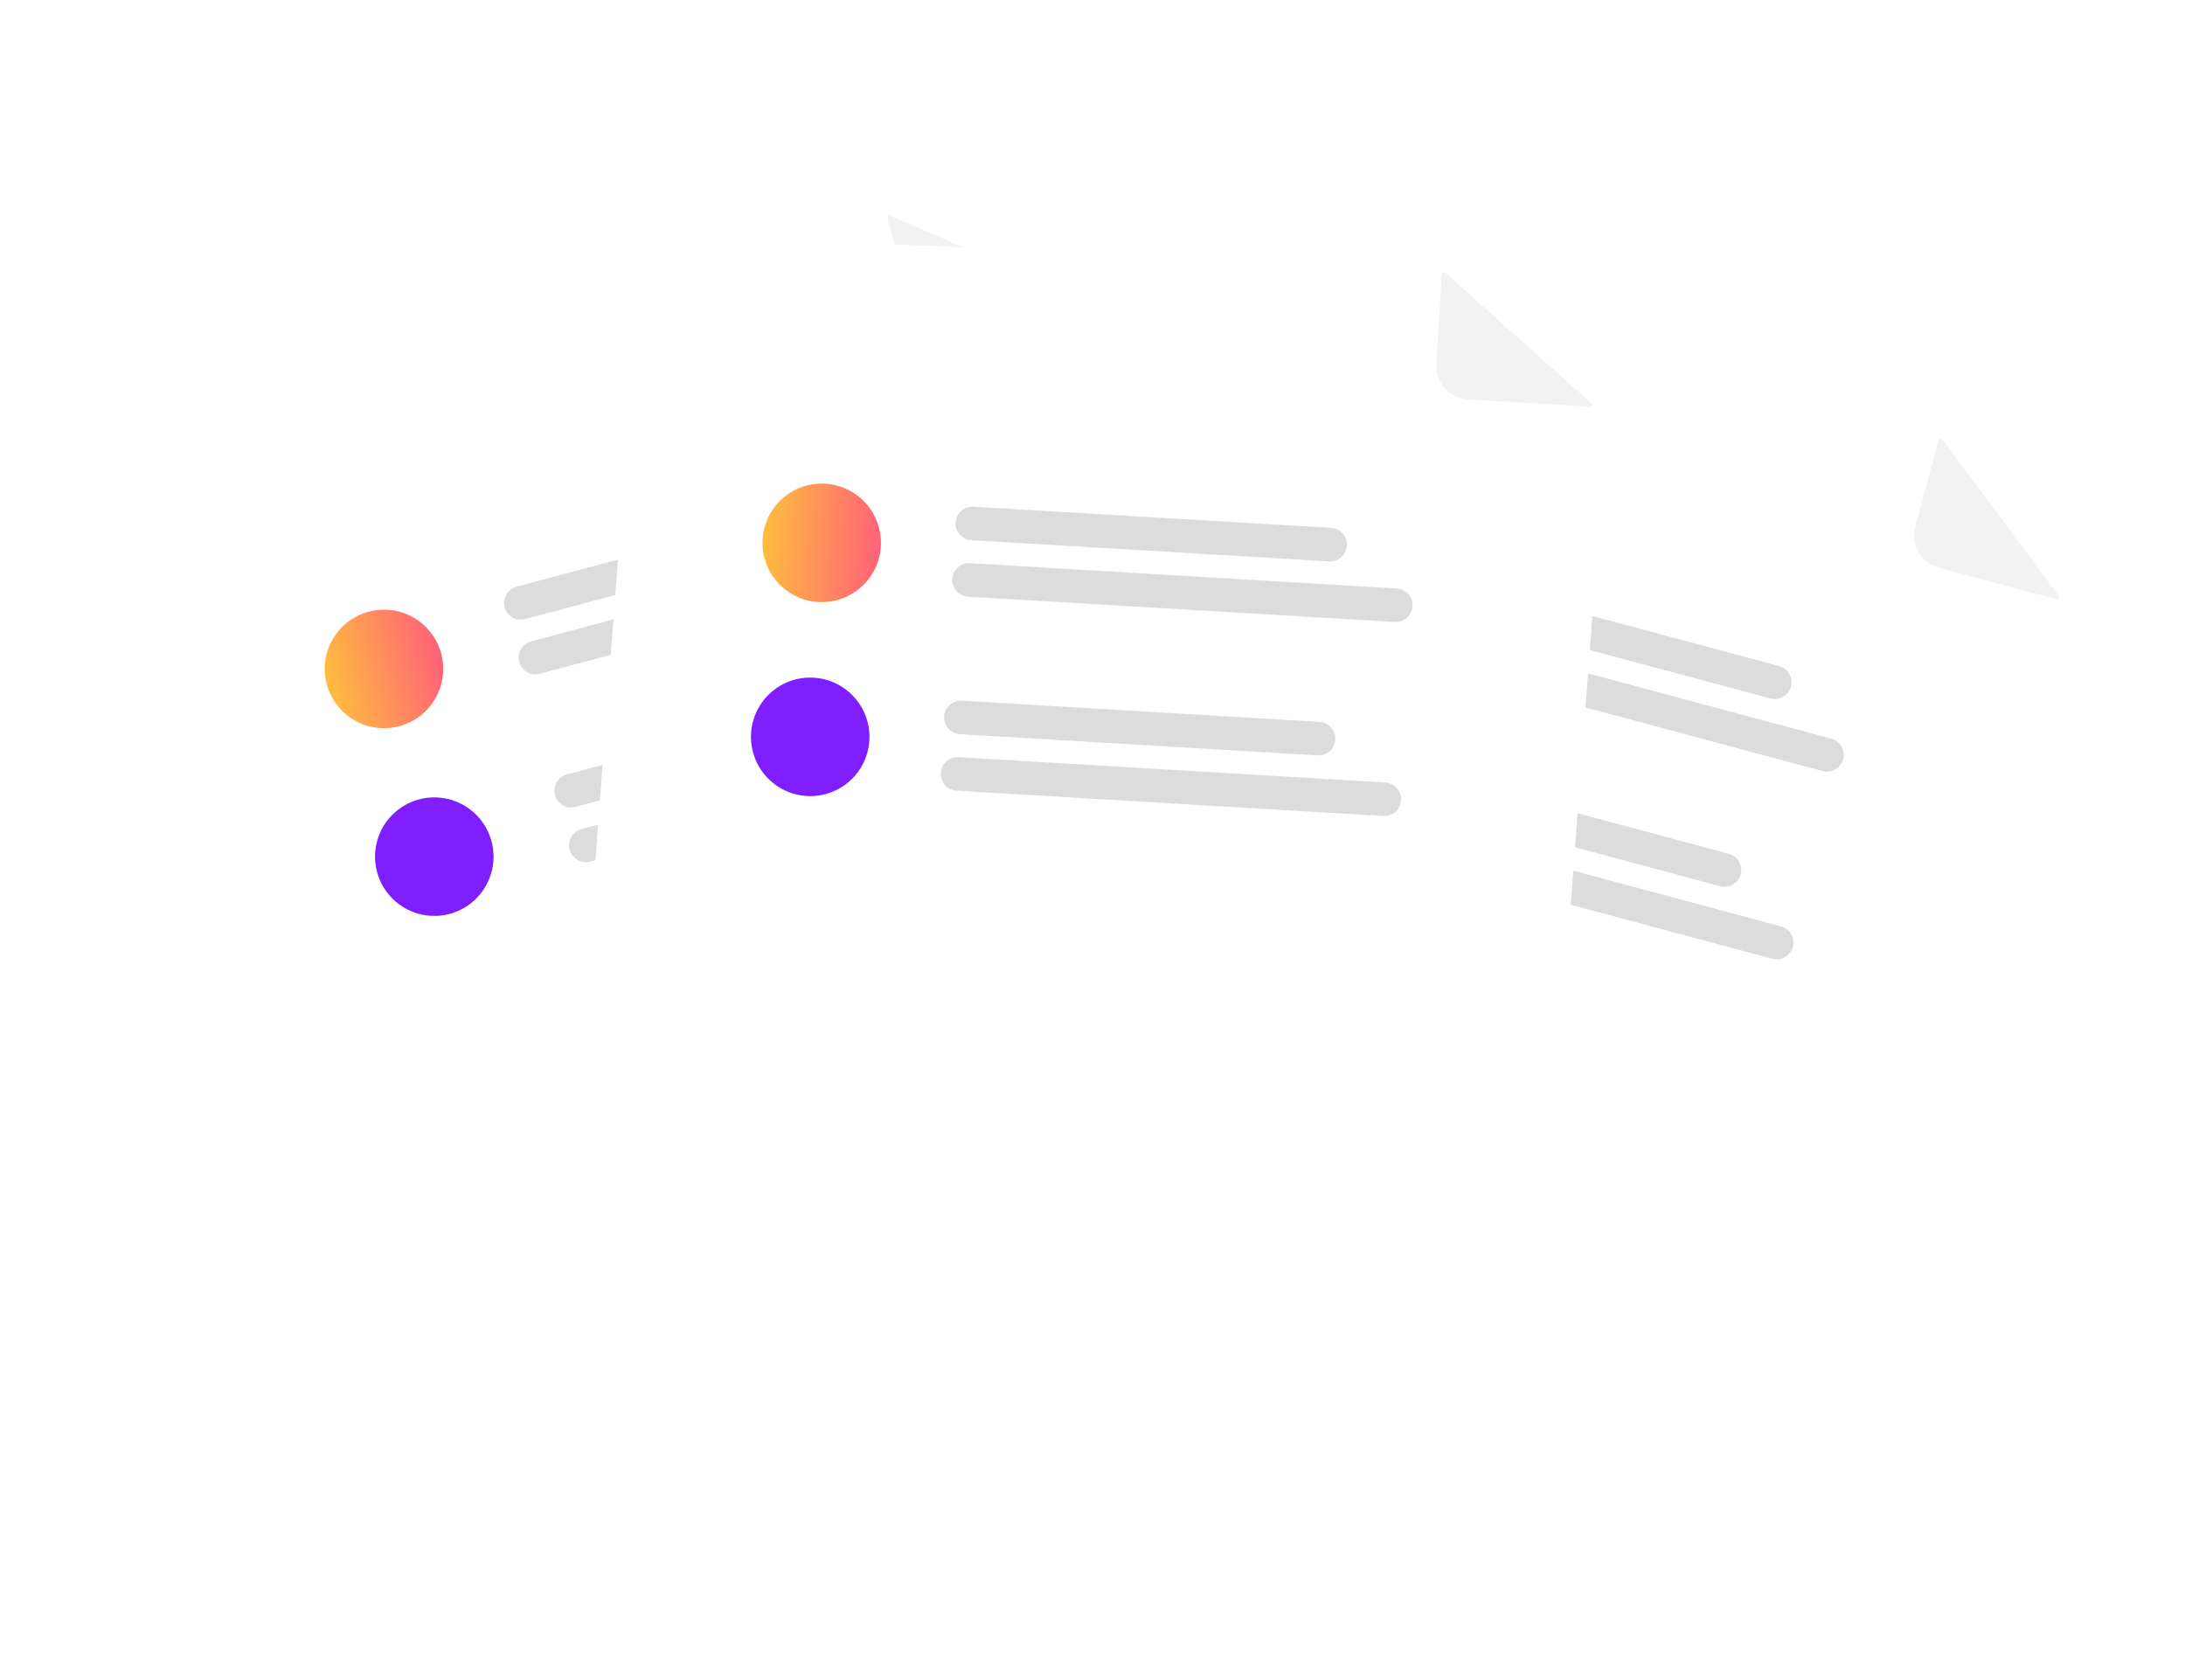<svg width="411" height="316" viewBox="0 0 411 316" fill="none" xmlns="http://www.w3.org/2000/svg">
<g filter="url(#filter0_d_633_438)">
<path d="M233.984 243.65L89.757 282.32C84.865 283.626 79.654 282.938 75.268 280.407C70.882 277.875 67.68 273.708 66.363 268.819L20.949 99.434C19.643 94.542 20.332 89.331 22.863 84.945C25.394 80.56 29.561 77.357 34.451 76.04L168.634 40.063L203.219 55.135L247.489 220.255C248.795 225.148 248.107 230.359 245.575 234.745C243.043 239.131 238.874 242.333 233.984 243.65Z" fill="white"/>
</g>
<path d="M35.599 81.041C32.146 81.97 29.203 84.232 27.416 87.329C25.629 90.426 25.143 94.105 26.065 97.56L71.097 265.518C72.027 268.971 74.288 271.913 77.385 273.701C80.482 275.488 84.162 275.974 87.616 275.052L230.63 236.708C234.083 235.778 237.026 233.516 238.813 230.419C240.601 227.322 241.086 223.643 240.164 220.188L196.946 58.996L166.808 45.861L35.599 81.041Z" fill="white"/>
<path d="M163.891 98.991L98.778 116.449C98.378 116.556 97.961 116.583 97.55 116.529C97.14 116.475 96.744 116.341 96.385 116.134C96.026 115.927 95.712 115.651 95.46 115.323C95.208 114.994 95.023 114.619 94.915 114.219C94.808 113.819 94.781 113.402 94.835 112.991C94.889 112.581 95.023 112.185 95.23 111.826C95.437 111.467 95.713 111.153 96.041 110.901C96.37 110.648 96.745 110.463 97.145 110.356L162.258 92.898C162.658 92.791 163.075 92.764 163.486 92.818C163.896 92.872 164.292 93.006 164.651 93.213C165.01 93.42 165.324 93.696 165.576 94.024C165.828 94.353 166.013 94.728 166.121 95.128C166.228 95.528 166.255 95.945 166.201 96.356C166.147 96.766 166.013 97.162 165.806 97.521C165.599 97.88 165.323 98.194 164.995 98.447C164.666 98.699 164.291 98.884 163.891 98.991Z" fill="#DCDCDC"/>
<path d="M173.358 134.298L108.245 151.755C107.845 151.863 107.428 151.89 107.017 151.836C106.607 151.782 106.211 151.648 105.852 151.441C105.493 151.234 105.179 150.958 104.927 150.629C104.674 150.301 104.489 149.926 104.382 149.526C104.275 149.126 104.248 148.709 104.302 148.298C104.356 147.887 104.49 147.491 104.697 147.133C104.904 146.774 105.18 146.459 105.508 146.207C105.837 145.955 106.212 145.77 106.612 145.663L171.724 128.205C172.124 128.098 172.542 128.07 172.952 128.124C173.363 128.178 173.759 128.313 174.118 128.52C174.476 128.727 174.791 129.002 175.043 129.331C175.295 129.659 175.48 130.034 175.587 130.435C175.695 130.835 175.722 131.252 175.668 131.662C175.614 132.073 175.48 132.469 175.273 132.828C175.066 133.187 174.79 133.501 174.462 133.753C174.133 134.005 173.758 134.19 173.358 134.298Z" fill="#DCDCDC"/>
<path d="M179.213 105.904L101.535 126.731C101.135 126.838 100.718 126.866 100.307 126.812C99.897 126.758 99.501 126.623 99.142 126.416C98.783 126.209 98.469 125.934 98.217 125.605C97.965 125.276 97.779 124.901 97.672 124.501C97.565 124.101 97.538 123.684 97.592 123.273C97.646 122.863 97.78 122.467 97.987 122.108C98.194 121.749 98.47 121.435 98.798 121.183C99.127 120.931 99.502 120.746 99.902 120.638L177.579 99.812C177.979 99.705 178.396 99.677 178.807 99.731C179.217 99.785 179.613 99.92 179.972 100.127C180.331 100.334 180.645 100.609 180.897 100.938C181.15 101.266 181.335 101.641 181.442 102.041C181.549 102.441 181.576 102.859 181.522 103.269C181.468 103.68 181.334 104.076 181.127 104.435C180.92 104.793 180.644 105.108 180.316 105.36C179.987 105.612 179.613 105.797 179.213 105.904Z" fill="#DCDCDC"/>
<path d="M188.679 141.211L111.001 162.038C110.601 162.145 110.184 162.172 109.773 162.118C109.363 162.064 108.967 161.93 108.608 161.723C108.249 161.516 107.935 161.24 107.683 160.912C107.43 160.583 107.245 160.208 107.138 159.808C107.031 159.408 107.003 158.991 107.057 158.58C107.111 158.169 107.246 157.773 107.453 157.415C107.66 157.056 107.935 156.742 108.264 156.489C108.593 156.237 108.968 156.052 109.368 155.945L187.045 135.119C187.445 135.011 187.862 134.984 188.272 135.038C188.683 135.092 189.079 135.226 189.438 135.433C189.797 135.64 190.111 135.916 190.363 136.244C190.615 136.573 190.8 136.948 190.908 137.348C191.015 137.748 191.042 138.165 190.988 138.576C190.934 138.987 190.8 139.383 190.593 139.741C190.386 140.1 190.11 140.415 189.782 140.667C189.453 140.919 189.079 141.104 188.679 141.211Z" fill="#DCDCDC"/>
<path d="M69.34 115.046C71.47 114.475 73.721 114.548 75.808 115.257C77.896 115.965 79.727 117.276 81.069 119.025C82.412 120.774 83.205 122.882 83.35 125.082C83.495 127.282 82.983 129.475 81.881 131.385C80.779 133.294 79.136 134.834 77.159 135.809C75.181 136.785 72.959 137.152 70.774 136.865C68.588 136.577 66.536 135.648 64.878 134.195C63.221 132.741 62.031 130.829 61.46 128.699C60.694 125.844 61.094 122.801 62.572 120.241C64.05 117.68 66.484 115.811 69.34 115.046Z" fill="url(#paint0_linear_633_438)"/>
<path d="M78.806 150.353C80.935 149.783 83.186 149.856 85.274 150.564C87.362 151.273 89.193 152.584 90.535 154.333C91.878 156.082 92.671 158.19 92.816 160.39C92.96 162.589 92.449 164.783 91.347 166.692C90.245 168.602 88.602 170.142 86.624 171.117C84.647 172.093 82.425 172.46 80.239 172.172C78.053 171.885 76.002 170.956 74.344 169.502C72.686 168.049 71.497 166.137 70.926 164.007C70.16 161.152 70.56 158.109 72.038 155.548C73.516 152.988 75.95 151.119 78.806 150.353Z" fill="#7F1EFF"/>
<path d="M201.175 55.919L179.042 61.853C177.427 62.286 175.705 62.06 174.256 61.224C172.807 60.387 171.749 59.01 171.316 57.394L166.933 41.047C166.915 40.975 166.917 40.9 166.939 40.83C166.961 40.759 167.002 40.697 167.058 40.648C167.114 40.6 167.183 40.569 167.256 40.558C167.329 40.547 167.403 40.556 167.471 40.586L201.23 55.176C201.306 55.209 201.369 55.264 201.412 55.334C201.454 55.404 201.474 55.485 201.468 55.567C201.462 55.649 201.431 55.727 201.379 55.79C201.326 55.853 201.256 55.898 201.176 55.919L201.175 55.919Z" fill="#F2F2F2"/>
<g filter="url(#filter1_d_633_438)">
<path d="M323.24 291.434L179.013 252.763C174.124 251.446 169.956 248.244 167.425 243.858C164.894 239.472 164.205 234.262 165.511 229.369L210.925 59.985C212.242 55.095 215.445 50.928 219.83 48.397C224.216 45.866 229.427 45.178 234.319 46.483L368.502 82.461L390.908 112.813L346.637 277.933C345.32 282.823 342.117 286.991 337.731 289.522C333.344 292.053 328.133 292.741 323.24 291.434Z" fill="white"/>
</g>
<path d="M230.915 51.645C227.461 50.723 223.781 51.209 220.684 52.996C217.587 54.783 215.326 57.726 214.396 61.179L169.364 229.137C168.442 232.592 168.928 236.271 170.715 239.368C172.502 242.465 175.445 244.726 178.898 245.656L321.912 284.001C325.366 284.923 329.046 284.437 332.143 282.649C335.24 280.862 337.501 277.919 338.431 274.467L381.649 113.274L362.125 86.824L230.915 51.645Z" fill="white"/>
<path d="M333.019 131.368L267.906 113.91C267.506 113.803 267.131 113.618 266.802 113.366C266.474 113.114 266.198 112.799 265.991 112.441C265.784 112.082 265.65 111.686 265.596 111.275C265.542 110.865 265.569 110.447 265.676 110.047C265.784 109.647 265.969 109.272 266.221 108.944C266.473 108.615 266.787 108.339 267.146 108.132C267.505 107.925 267.901 107.791 268.312 107.737C268.722 107.683 269.139 107.71 269.539 107.818L334.652 125.275C335.052 125.383 335.427 125.568 335.756 125.82C336.084 126.072 336.36 126.387 336.567 126.745C336.774 127.104 336.908 127.5 336.962 127.911C337.016 128.321 336.989 128.739 336.882 129.139C336.774 129.539 336.589 129.914 336.337 130.242C336.085 130.571 335.771 130.846 335.412 131.053C335.053 131.26 334.657 131.395 334.247 131.449C333.836 131.503 333.419 131.475 333.019 131.368Z" fill="#DCDCDC"/>
<path d="M323.553 166.675L258.44 149.217C258.04 149.11 257.665 148.925 257.337 148.673C257.008 148.42 256.732 148.106 256.525 147.747C256.318 147.389 256.184 146.993 256.13 146.582C256.076 146.171 256.103 145.754 256.211 145.354C256.318 144.954 256.503 144.579 256.755 144.25C257.007 143.922 257.322 143.646 257.68 143.439C258.039 143.232 258.435 143.098 258.846 143.044C259.256 142.99 259.674 143.017 260.074 143.124L325.186 160.582C325.586 160.689 325.961 160.874 326.29 161.127C326.618 161.379 326.894 161.693 327.101 162.052C327.308 162.411 327.443 162.807 327.497 163.217C327.551 163.628 327.523 164.045 327.416 164.445C327.309 164.845 327.124 165.22 326.871 165.549C326.619 165.877 326.305 166.153 325.946 166.36C325.587 166.567 325.191 166.701 324.781 166.755C324.37 166.809 323.953 166.782 323.553 166.675Z" fill="#DCDCDC"/>
<path d="M342.827 145.019L265.149 124.193C264.749 124.085 264.374 123.9 264.046 123.648C263.717 123.396 263.441 123.082 263.234 122.723C263.027 122.364 262.893 121.968 262.839 121.557C262.785 121.147 262.812 120.73 262.92 120.33C263.027 119.929 263.212 119.554 263.464 119.226C263.716 118.897 264.031 118.622 264.389 118.415C264.748 118.208 265.144 118.073 265.555 118.019C265.965 117.965 266.383 117.993 266.783 118.1L344.46 138.926C344.86 139.034 345.235 139.219 345.563 139.471C345.892 139.723 346.167 140.037 346.374 140.396C346.581 140.755 346.716 141.151 346.77 141.562C346.824 141.972 346.796 142.389 346.689 142.789C346.582 143.19 346.397 143.565 346.145 143.893C345.892 144.222 345.578 144.497 345.219 144.704C344.861 144.911 344.465 145.046 344.054 145.1C343.643 145.154 343.227 145.127 342.827 145.019Z" fill="#DCDCDC"/>
<path d="M333.361 180.326L255.683 159.499C255.283 159.392 254.908 159.207 254.58 158.955C254.251 158.703 253.975 158.388 253.768 158.029C253.561 157.671 253.427 157.275 253.373 156.864C253.319 156.453 253.346 156.036 253.454 155.636C253.561 155.236 253.746 154.861 253.998 154.533C254.25 154.204 254.565 153.928 254.924 153.721C255.282 153.514 255.678 153.38 256.089 153.326C256.5 153.272 256.917 153.299 257.317 153.407L334.994 174.233C335.394 174.34 335.769 174.525 336.097 174.777C336.426 175.03 336.702 175.344 336.909 175.703C337.116 176.062 337.25 176.458 337.304 176.868C337.358 177.279 337.331 177.696 337.223 178.096C337.116 178.496 336.931 178.871 336.679 179.2C336.427 179.528 336.112 179.804 335.754 180.011C335.395 180.218 334.999 180.352 334.588 180.406C334.178 180.46 333.761 180.433 333.361 180.326Z" fill="#DCDCDC"/>
<path d="M243.118 97.97C245.248 98.541 247.16 99.73 248.614 101.388C250.067 103.046 250.996 105.097 251.284 107.283C251.571 109.469 251.204 111.691 250.228 113.668C249.253 115.646 247.713 117.289 245.804 118.391C243.894 119.493 241.701 120.004 239.501 119.86C237.301 119.715 235.193 118.922 233.444 117.579C231.695 116.237 230.384 114.406 229.676 112.318C228.967 110.23 228.894 107.979 229.465 105.85C230.23 102.994 232.099 100.56 234.66 99.082C237.22 97.604 240.263 97.204 243.118 97.97Z" fill="url(#paint1_linear_633_438)"/>
<path d="M233.652 133.275C235.781 133.846 237.693 135.036 239.147 136.694C240.6 138.352 241.529 140.403 241.817 142.589C242.104 144.775 241.737 146.997 240.762 148.974C239.786 150.951 238.246 152.595 236.337 153.697C234.427 154.799 232.234 155.31 230.034 155.165C227.834 155.021 225.726 154.227 223.978 152.885C222.229 151.542 220.917 149.712 220.209 147.624C219.5 145.536 219.427 143.285 219.998 141.156C220.764 138.3 222.632 135.866 225.193 134.388C227.753 132.91 230.796 132.51 233.652 133.275Z" fill="#7F1EFF"/>
<path d="M386.85 112.726L364.717 106.792C363.101 106.359 361.724 105.301 360.887 103.852C360.051 102.403 359.825 100.682 360.258 99.066L364.641 82.719C364.661 82.648 364.7 82.583 364.754 82.533C364.808 82.484 364.876 82.45 364.948 82.436C365.021 82.423 365.096 82.43 365.165 82.457C365.233 82.484 365.293 82.529 365.337 82.588L387.269 112.111C387.318 112.176 387.346 112.256 387.347 112.338C387.349 112.42 387.326 112.5 387.279 112.568C387.233 112.636 387.167 112.688 387.09 112.716C387.014 112.745 386.93 112.749 386.851 112.727L386.85 112.726Z" fill="#F2F2F2"/>
<g filter="url(#filter2_d_633_438)">
<path d="M269.401 264.765L123.233 259.246C118.277 259.053 113.678 256.824 110.446 253.048C107.214 249.271 105.612 244.256 105.992 239.102L119.349 60.621C119.74 55.468 122.082 50.601 125.859 47.09C129.637 43.578 134.543 41.707 139.5 41.889L275.489 47.023L302.577 72.046L289.556 246.033C289.164 251.187 286.822 256.054 283.044 259.565C279.265 263.077 274.359 264.947 269.401 264.765Z" fill="white"/>
</g>
<path d="M133.944 48.053C130.374 47.845 126.868 49.062 124.194 51.437C121.521 53.811 119.898 57.149 119.682 60.718L109.393 234.304C109.186 237.873 110.403 241.379 112.777 244.053C115.151 246.727 118.489 248.349 122.058 248.565L269.864 257.326C273.434 257.533 276.94 256.316 279.614 253.942C282.287 251.568 283.91 248.23 284.125 244.661L294 78.067L269.549 56.091L133.944 48.053Z" fill="white"/>
<path d="M250.009 105.584L182.715 101.596C182.301 101.571 181.897 101.465 181.524 101.285C181.151 101.104 180.818 100.851 180.543 100.542C180.268 100.232 180.057 99.871 179.921 99.48C179.785 99.088 179.728 98.674 179.753 98.261C179.777 97.847 179.883 97.443 180.064 97.07C180.245 96.698 180.497 96.364 180.807 96.089C181.117 95.814 181.477 95.603 181.869 95.467C182.26 95.332 182.674 95.274 183.088 95.299L250.382 99.288C250.796 99.312 251.2 99.418 251.573 99.599C251.945 99.78 252.279 100.032 252.554 100.342C252.829 100.651 253.04 101.012 253.176 101.404C253.311 101.795 253.368 102.209 253.344 102.623C253.319 103.036 253.214 103.441 253.033 103.813C252.852 104.186 252.599 104.519 252.29 104.794C251.98 105.069 251.619 105.281 251.228 105.416C250.837 105.552 250.422 105.609 250.009 105.584Z" fill="#DCDCDC"/>
<path d="M247.846 142.074L180.552 138.085C180.138 138.06 179.733 137.955 179.361 137.774C178.988 137.593 178.655 137.341 178.38 137.031C178.105 136.721 177.894 136.36 177.758 135.969C177.622 135.578 177.565 135.163 177.59 134.75C177.614 134.336 177.72 133.932 177.901 133.559C178.082 133.187 178.334 132.853 178.644 132.578C178.954 132.303 179.314 132.092 179.706 131.956C180.097 131.821 180.511 131.764 180.925 131.788L248.219 135.777C248.632 135.801 249.037 135.907 249.41 136.088C249.782 136.269 250.116 136.521 250.391 136.831C250.666 137.141 250.877 137.502 251.013 137.893C251.148 138.284 251.205 138.699 251.181 139.112C251.156 139.525 251.051 139.93 250.87 140.303C250.689 140.675 250.436 141.009 250.127 141.284C249.817 141.559 249.456 141.77 249.065 141.905C248.673 142.041 248.259 142.098 247.846 142.074Z" fill="#DCDCDC"/>
<path d="M262.365 116.98L182.085 112.222C181.671 112.197 181.267 112.091 180.894 111.911C180.521 111.73 180.188 111.477 179.913 111.168C179.638 110.858 179.427 110.497 179.291 110.106C179.156 109.714 179.098 109.3 179.123 108.887C179.147 108.473 179.253 108.069 179.434 107.696C179.615 107.323 179.867 106.99 180.177 106.715C180.487 106.44 180.848 106.229 181.239 106.093C181.63 105.958 182.044 105.9 182.458 105.925L262.737 110.683C263.151 110.708 263.555 110.814 263.928 110.994C264.301 111.175 264.634 111.428 264.909 111.737C265.184 112.047 265.395 112.408 265.531 112.799C265.667 113.191 265.724 113.605 265.699 114.018C265.675 114.432 265.569 114.836 265.388 115.209C265.207 115.582 264.955 115.915 264.645 116.19C264.335 116.465 263.975 116.676 263.583 116.812C263.192 116.947 262.779 117.005 262.365 116.98Z" fill="#DCDCDC"/>
<path d="M260.202 153.469L179.922 148.711C179.508 148.686 179.104 148.581 178.731 148.4C178.358 148.219 178.025 147.967 177.75 147.657C177.475 147.347 177.264 146.986 177.128 146.595C176.993 146.204 176.935 145.789 176.96 145.376C176.984 144.962 177.09 144.558 177.271 144.185C177.452 143.813 177.704 143.479 178.014 143.204C178.324 142.929 178.684 142.718 179.076 142.582C179.467 142.447 179.881 142.39 180.295 142.414L260.574 147.173C260.988 147.197 261.392 147.303 261.765 147.484C262.138 147.665 262.471 147.917 262.746 148.227C263.021 148.536 263.232 148.897 263.368 149.289C263.503 149.68 263.561 150.094 263.536 150.508C263.512 150.921 263.406 151.326 263.225 151.698C263.044 152.071 262.792 152.404 262.482 152.679C262.172 152.954 261.812 153.166 261.42 153.301C261.029 153.437 260.615 153.494 260.202 153.469Z" fill="#DCDCDC"/>
<path d="M155.224 90.972C157.425 91.103 159.538 91.883 161.295 93.214C163.053 94.545 164.376 96.368 165.098 98.451C165.819 100.534 165.907 102.784 165.35 104.917C164.792 107.051 163.615 108.97 161.967 110.434C160.318 111.898 158.273 112.841 156.089 113.142C153.905 113.444 151.68 113.091 149.697 112.128C147.714 111.165 146.06 109.636 144.946 107.733C143.832 105.831 143.307 103.641 143.437 101.44C143.612 98.489 144.952 95.728 147.163 93.765C149.373 91.802 152.273 90.797 155.224 90.972Z" fill="url(#paint2_linear_633_438)"/>
<path d="M153.061 127.461C155.262 127.592 157.375 128.372 159.132 129.703C160.89 131.034 162.213 132.857 162.935 134.94C163.656 137.023 163.744 139.274 163.187 141.407C162.629 143.54 161.452 145.46 159.804 146.924C158.155 148.388 156.11 149.33 153.926 149.631C151.742 149.933 149.517 149.58 147.534 148.617C145.551 147.654 143.897 146.125 142.783 144.223C141.669 142.32 141.144 140.13 141.274 137.929C141.449 134.978 142.789 132.217 145 130.254C147.21 128.291 150.11 127.286 153.061 127.461Z" fill="#7F1EFF"/>
<path d="M298.984 76.484L276.11 75.128C274.44 75.029 272.878 74.271 271.767 73.02C270.656 71.769 270.087 70.128 270.186 68.458L271.188 51.563C271.193 51.49 271.218 51.419 271.261 51.359C271.305 51.299 271.364 51.253 271.432 51.225C271.5 51.197 271.575 51.189 271.648 51.201C271.721 51.214 271.788 51.246 271.844 51.296L299.271 75.797C299.332 75.851 299.375 75.923 299.393 76.003C299.412 76.083 299.405 76.167 299.373 76.243C299.342 76.318 299.287 76.382 299.218 76.426C299.148 76.469 299.067 76.49 298.985 76.485L298.984 76.484Z" fill="#F2F2F2"/>
<defs>
<filter id="filter0_d_633_438" x="0.216" y="22.988" width="268.007" height="283.079" filterUnits="userSpaceOnUse" color-interpolation-filters="sRGB">
<feFlood flood-opacity="0" result="BackgroundImageFix"/>
<feColorMatrix in="SourceAlpha" type="matrix" values="0 0 0 0 0 0 0 0 0 0 0 0 0 0 0 0 0 0 127 0" result="hardAlpha"/>
<feOffset dy="3.013"/>
<feGaussianBlur stdDeviation="10.044"/>
<feColorMatrix type="matrix" values="0 0 0 0 0 0 0 0 0 0 0 0 0 0 0 0 0 0 0.161 0"/>
<feBlend mode="normal" in2="BackgroundImageFix" result="effect1_dropShadow_633_438"/>
<feBlend mode="normal" in="SourceGraphic" in2="effect1_dropShadow_633_438" result="shape"/>
</filter>
<filter id="filter1_d_633_438" x="144.777" y="28.763" width="266.218" height="286.419" filterUnits="userSpaceOnUse" color-interpolation-filters="sRGB">
<feFlood flood-opacity="0" result="BackgroundImageFix"/>
<feColorMatrix in="SourceAlpha" type="matrix" values="0 0 0 0 0 0 0 0 0 0 0 0 0 0 0 0 0 0 127 0" result="hardAlpha"/>
<feOffset dy="3.013"/>
<feGaussianBlur stdDeviation="10.044"/>
<feColorMatrix type="matrix" values="0 0 0 0 0 0 0 0 0 0 0 0 0 0 0 0 0 0 0.161 0"/>
<feBlend mode="normal" in2="BackgroundImageFix" result="effect1_dropShadow_633_438"/>
<feBlend mode="normal" in="SourceGraphic" in2="effect1_dropShadow_633_438" result="shape"/>
</filter>
<filter id="filter2_d_633_438" x="85.849" y="24.803" width="236.814" height="263.075" filterUnits="userSpaceOnUse" color-interpolation-filters="sRGB">
<feFlood flood-opacity="0" result="BackgroundImageFix"/>
<feColorMatrix in="SourceAlpha" type="matrix" values="0 0 0 0 0 0 0 0 0 0 0 0 0 0 0 0 0 0 127 0" result="hardAlpha"/>
<feOffset dy="3.013"/>
<feGaussianBlur stdDeviation="10.044"/>
<feColorMatrix type="matrix" values="0 0 0 0 0 0 0 0 0 0 0 0 0 0 0 0 0 0 0.161 0"/>
<feBlend mode="normal" in2="BackgroundImageFix" result="effect1_dropShadow_633_438"/>
<feBlend mode="normal" in="SourceGraphic" in2="effect1_dropShadow_633_438" result="shape"/>
</filter>
<linearGradient id="paint0_linear_633_438" x1="58.702" y1="117.898" x2="96.15" y2="107.858" gradientUnits="userSpaceOnUse">
<stop stop-color="#FFBC3F"/>
<stop offset="1" stop-color="#FF1EA4"/>
</linearGradient>
<linearGradient id="paint1_linear_633_438" x1="232.481" y1="95.118" x2="269.928" y2="105.158" gradientUnits="userSpaceOnUse">
<stop stop-color="#FFBC3F"/>
<stop offset="1" stop-color="#FF1EA4"/>
</linearGradient>
<linearGradient id="paint2_linear_633_438" x1="144.23" y1="90.32" x2="182.932" y2="92.614" gradientUnits="userSpaceOnUse">
<stop stop-color="#FFBC3F"/>
<stop offset="1" stop-color="#FF1EA4"/>
</linearGradient>
</defs>
</svg>
